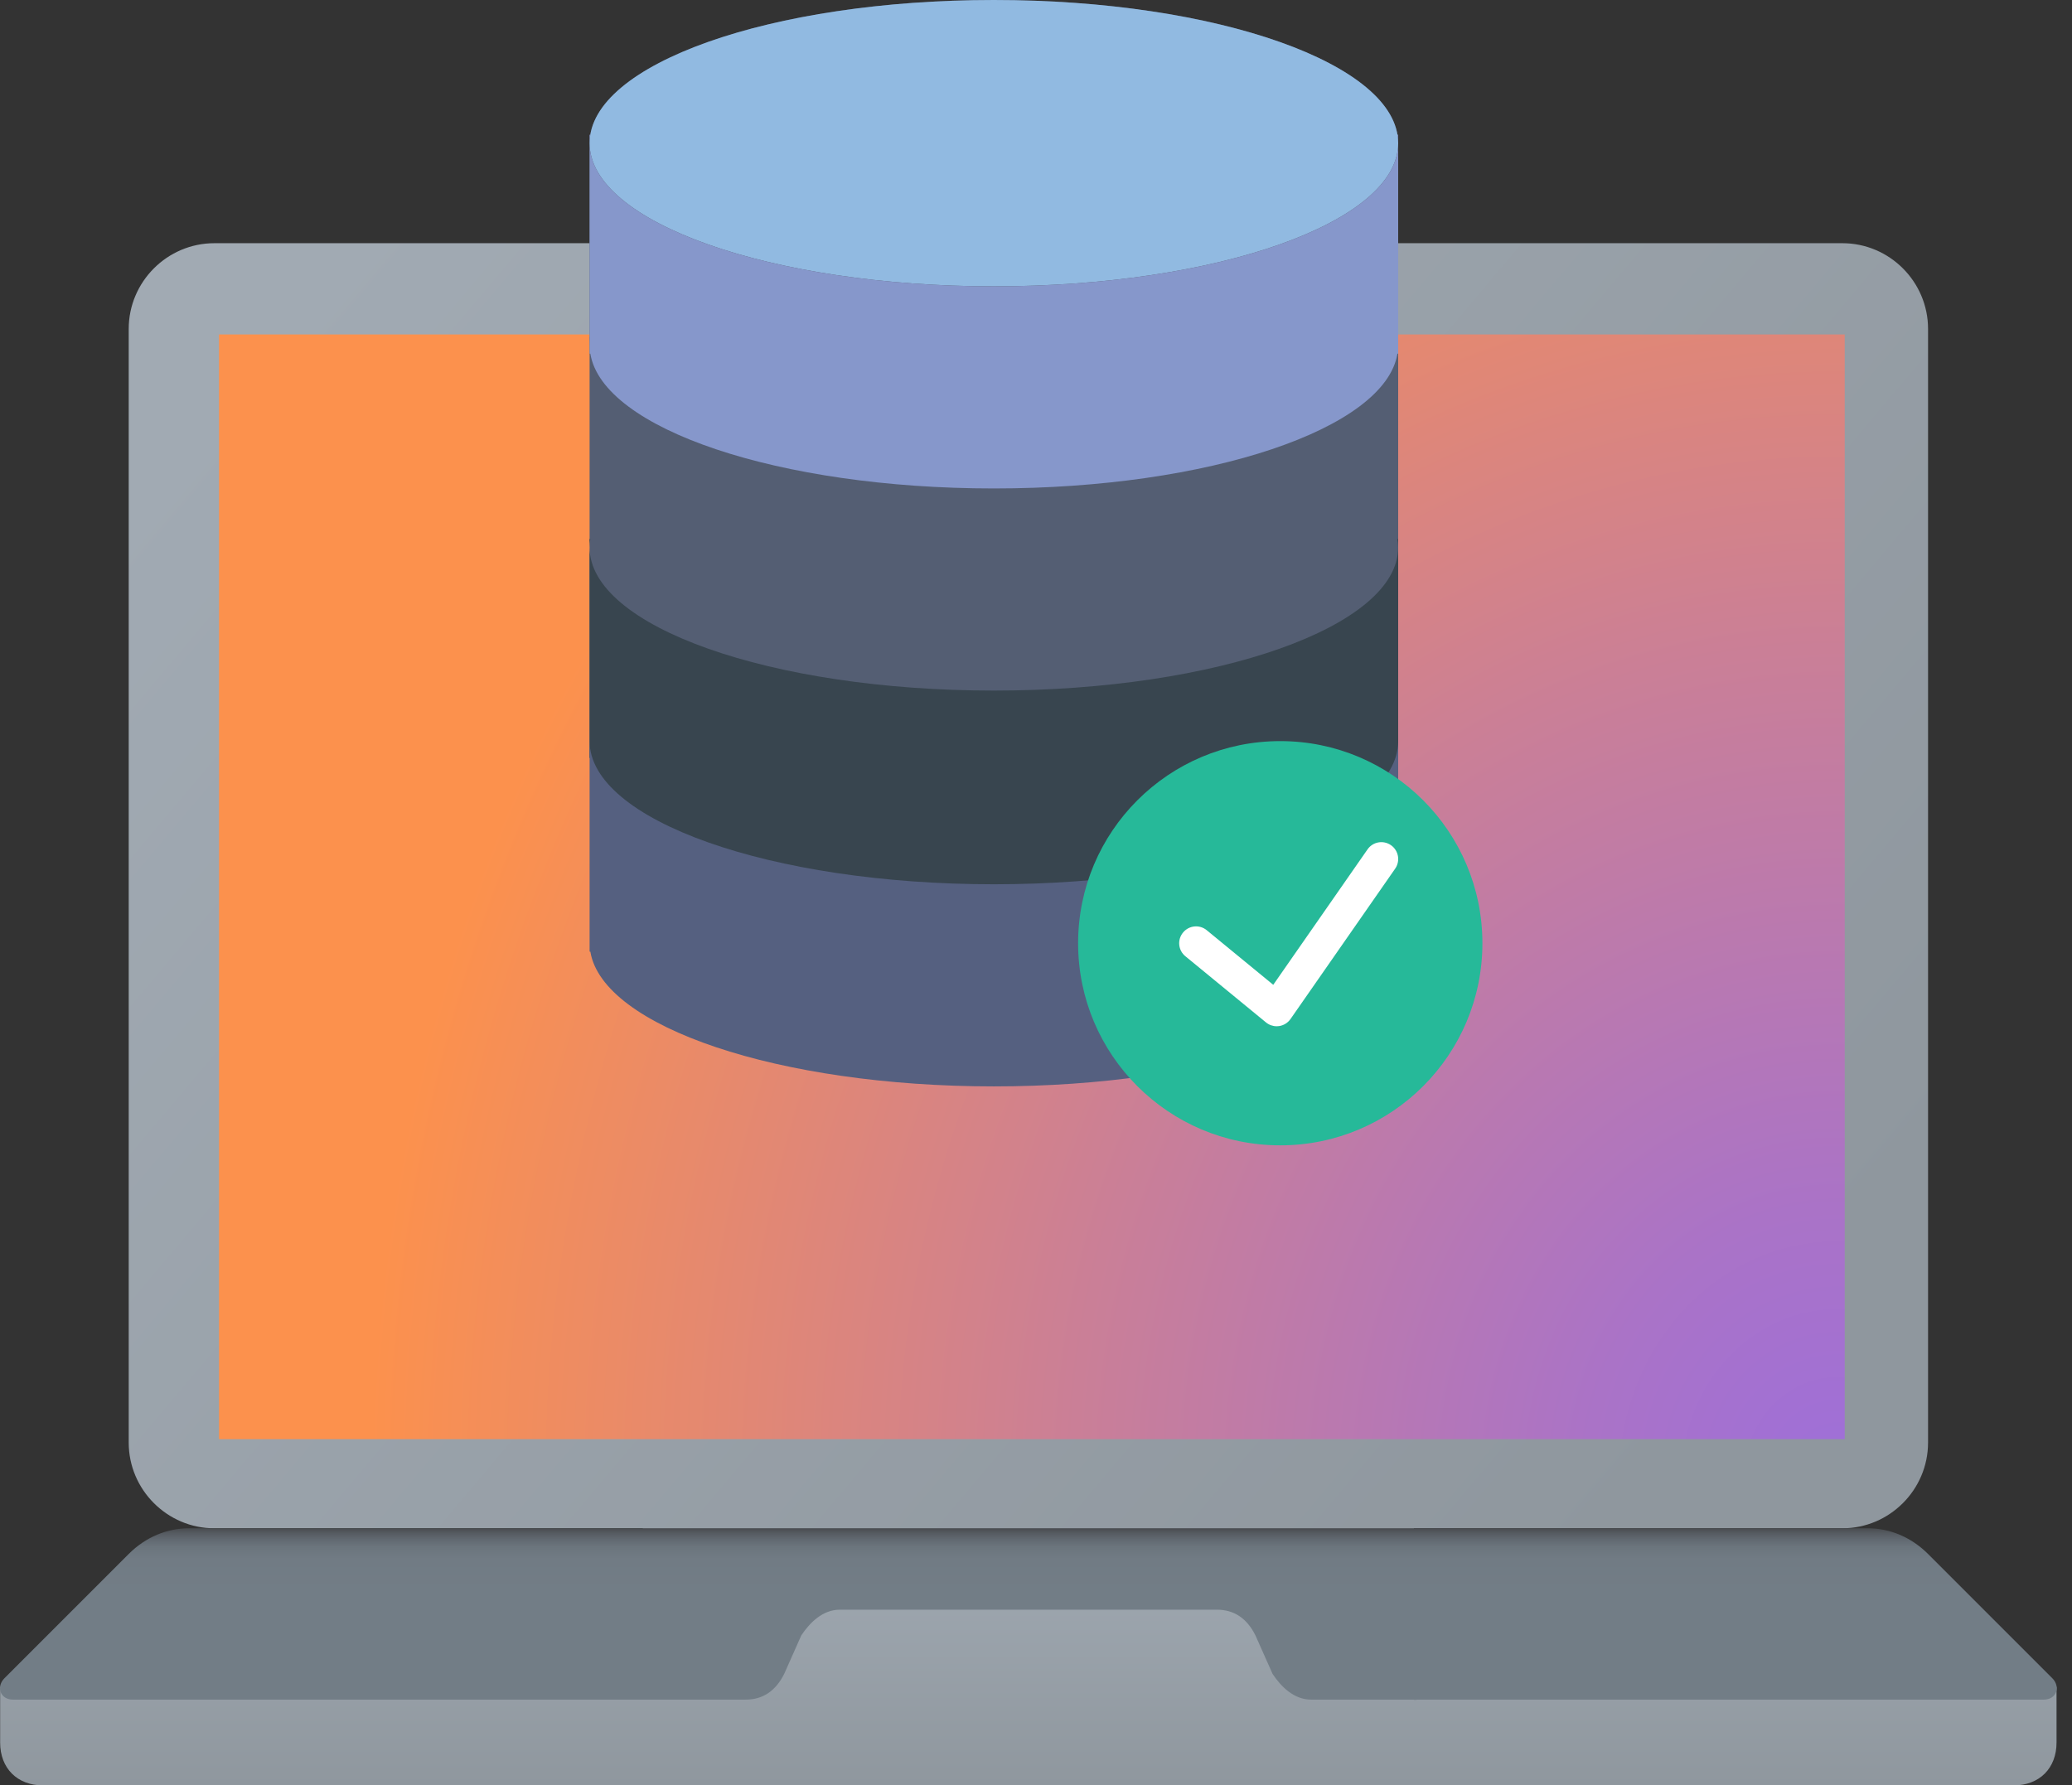 <?xml version="1.0" encoding="utf-8"?>
<svg xmlns="http://www.w3.org/2000/svg" fill="none" height="106" viewBox="0 0 123 106" width="123">
<rect x="0" y="0" width="123" height="106" fill="#333333" stroke="none"/>
<path d="M109.369 90.736H12.727C9.93 90.736 7.641 88.447 7.641 85.649V19.526C7.641 16.728 9.93 14.439 12.727 14.439H109.369C112.167 14.439 114.455 16.728 114.455 19.526V85.649C114.455 88.447 112.167 90.736 109.369 90.736Z" fill="url(#paint0_linear_471_132)"/>
<path d="M83.934 100.909V90.736H38.156V100.909L0.008 100.151V103.457C0.008 104.983 1.025 106 2.551 106H119.539C121.065 106 122.082 104.983 122.082 103.457V100.151L83.934 100.914V100.909Z" fill="url(#paint1_linear_471_132)"/>
<path d="M121.83 99.637L114.455 92.261C113.437 91.244 112.166 90.736 110.894 90.736H11.2C9.929 90.736 8.657 91.244 7.64 92.261L0.265 99.637C-0.244 100.145 0.01 100.908 0.773 100.908H44.262C45.279 100.908 46.042 100.4 46.551 99.382L47.568 97.094C48.077 96.331 48.84 95.568 49.857 95.568H72.237C73.255 95.568 74.018 96.076 74.526 97.094L75.544 99.382C76.052 100.145 76.815 100.908 77.832 100.908H121.321C122.084 100.908 122.339 100.145 121.83 99.637Z" fill="url(#paint2_linear_471_132)"/>
<path d="M109.508 19.857H13V85.445H109.508V19.857Z" fill="url(#paint3_radial_471_132)"/>
<path d="M82.955 8C82.224 3.538 71.781 0 59 0C46.219 0 35.776 3.538 35.045 8H35V8.5V20V20.5V21V32V32.5V33V45H35.045C35.776 49.461 46.22 53 59 53C71.78 53 82.224 49.461 82.955 45H83V33V32.5V32V21V20.5V20V8.5V8H82.955Z" fill="#545E73"/>
<path d="M59 41C45.745 41 35 37.194 35 32.5V45H35.045C35.776 49.461 46.22 53 59 53C71.78 53 82.224 49.461 82.955 45H83V32.5C83 37.194 72.255 41 59 41Z" fill="#38454F"/>
<path d="M35 32V32.5C35 32.332 35.018 32.166 35.045 32H35Z" fill="#38454F"/>
<path d="M82.953 32C82.98 32.166 82.998 32.332 82.998 32.5V32H82.953Z" fill="#38454F"/>
<path d="M59 52.5C45.745 52.5 35 48.694 35 44V56.5H35.045C35.776 60.961 46.22 64.5 59 64.5C71.78 64.5 82.224 60.961 82.955 56.5H83V44C83 48.694 72.255 52.5 59 52.5Z" fill="#556080"/>
<path d="M35 20V20.5C35 20.332 35.018 20.166 35.045 20H35Z" fill="#556080"/>
<path d="M82.953 20C82.98 20.166 82.998 20.332 82.998 20.5V20H82.953Z" fill="#556080"/>
<path d="M59 17C72.255 17 83 13.194 83 8.5C83 3.806 72.255 0 59 0C45.745 0 35 3.806 35 8.5C35 13.194 45.745 17 59 17Z" fill="#91BAE1"/>
<path d="M59 17C45.745 17 35 13.194 35 8.5V21H35.045C35.776 25.461 46.22 29 59 29C71.78 29 82.224 25.461 82.955 21H83V8.5C83 13.194 72.255 17 59 17Z" fill="#8697CB"/>
<path d="M35 8V8.5C35 8.332 35.018 8.166 35.045 8H35Z" fill="#8697CB"/>
<path d="M82.953 8C82.98 8.166 82.998 8.332 82.998 8.5V8H82.953Z" fill="#8697CB"/>
<path d="M76 68C82.627 68 88 62.627 88 56C88 49.373 82.627 44 76 44C69.373 44 64 49.373 64 56C64 62.627 69.373 68 76 68Z" fill="#26B999"/>
<path d="M82.572 50.179C82.117 49.863 81.495 49.975 81.18 50.429L75.584 58.469L71.635 55.227C71.209 54.876 70.578 54.939 70.228 55.366C69.876 55.793 69.939 56.423 70.367 56.773L75.153 60.702C75.332 60.849 75.556 60.929 75.787 60.929C75.832 60.929 75.877 60.926 75.924 60.92C76.2 60.881 76.448 60.73 76.608 60.501L82.822 51.572C83.136 51.118 83.025 50.495 82.572 50.179Z" fill="white"/>
<defs>
<linearGradient gradientUnits="userSpaceOnUse" id="paint0_linear_471_132" x1="18.312" x2="100.407" y1="16.54" y2="85.792">
<stop stop-color="#A1AAB3"/>
<stop offset="1" stop-color="#8F979E"/>
</linearGradient>
<linearGradient gradientUnits="userSpaceOnUse" id="paint1_linear_471_132" x1="61.035" x2="61.035" y1="90.7" y2="106.036">
<stop stop-color="#A1AAB3"/>
<stop offset="1" stop-color="#8F979E"/>
</linearGradient>
<linearGradient gradientUnits="userSpaceOnUse" id="paint2_linear_471_132" x1="61.037" x2="61.037" y1="90.725" y2="100.924">
<stop stop-color="#484B4F"/>
<stop offset="0.03" stop-color="#565B61"/>
<stop offset="0.07" stop-color="#626A72"/>
<stop offset="0.11" stop-color="#6B757D"/>
<stop offset="0.18" stop-color="#717B84"/>
<stop offset="0.37" stop-color="#727D86"/>
</linearGradient>
<radialGradient cx="0" cy="0" gradientTransform="translate(109.396 87.667) scale(87.746 94.478)" gradientUnits="userSpaceOnUse" id="paint3_radial_471_132" r="1">
<stop stop-color="#9E6FD9"/>
<stop offset="0.17" stop-color="#AA73C7"/>
<stop offset="0.52" stop-color="#CA7F97"/>
<stop offset="1" stop-color="#FC914D"/>
</radialGradient>
</defs>
</svg>